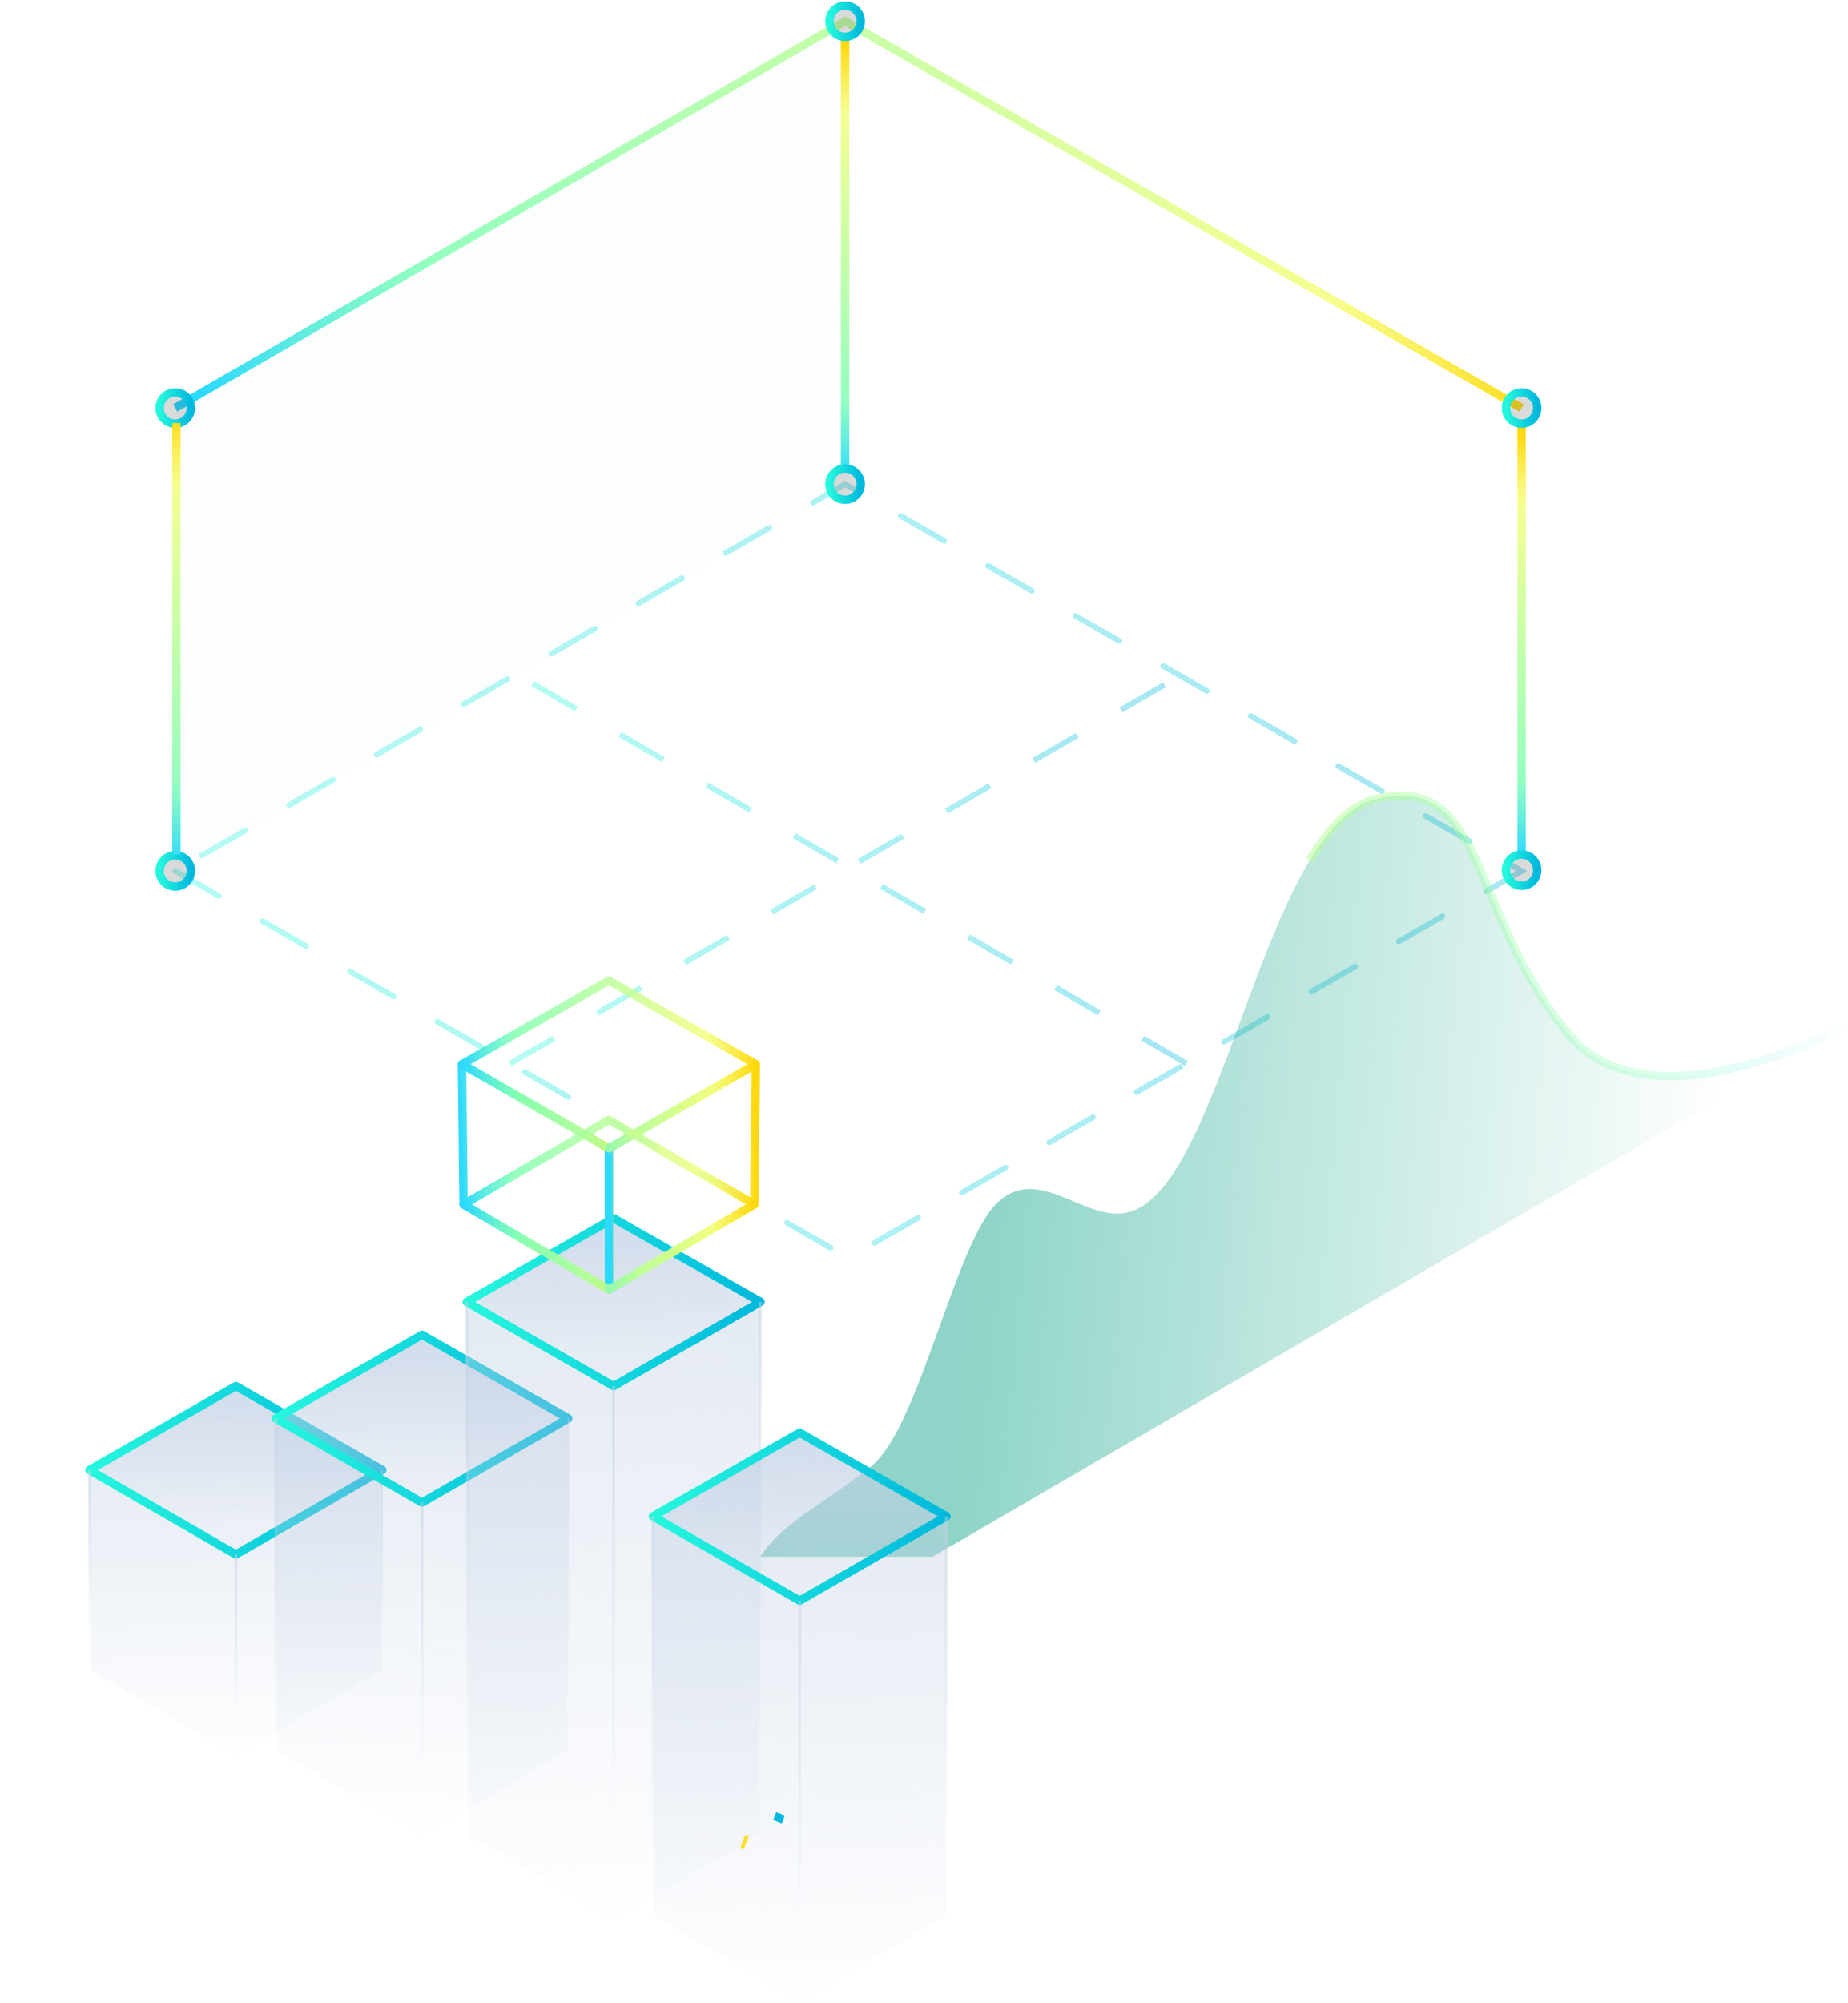 <svg width="660" height="715" viewBox="0 0 660 715" fill="none" xmlns="http://www.w3.org/2000/svg">
<path d="M62.58 310.84L302.93 448.98L543.42 310.84L301.81 172.79L62.58 310.84Z" stroke="url(#paint0_linear_972_4223)" stroke-opacity="0.35" stroke-width="2" stroke-miterlimit="10" stroke-linecap="round" stroke-dasharray="18 18">
  <animate xmlns="http://www.w3.org/2000/svg" attributeName="stroke-dashoffset" begin="0s" values="36;0" dur="1s" calcMode="linear" repeatCount="indefinite"/>
</path>
<path d="M182.21 379.59L421.49 241.17" stroke="url(#paint1_linear_972_4223)" stroke-opacity="0.35" stroke-width="2" stroke-miterlimit="10" stroke-dasharray="18 18">
  <animate xmlns="http://www.w3.org/2000/svg" attributeName="stroke-dashoffset" begin="0s" values="36;0" dur="1s" calcMode="linear" repeatCount="indefinite"/>
</path>
<path d="M301.81 172.79L62.58 310.84V145.63L301.81 7.58V172.79Z" fill="#C2D0E4" fill-opacity="0.05"/>
<path d="M62.58 145.63L301.81 7.58L543.42 145.63" stroke="url(#paint2_linear_972_4223)" stroke-width="3" stroke-miterlimit="10"/>
<g filter="url(#filter0_b_972_4223)">
<path d="M62.58 151.21C65.662 151.21 68.16 148.712 68.16 145.63C68.16 142.548 65.662 140.05 62.58 140.05C59.498 140.05 57 142.548 57 145.63C57 148.712 59.498 151.21 62.58 151.21Z" fill="#0B0C10" fill-opacity="0.15"/>
<path d="M62.58 151.21C65.662 151.21 68.16 148.712 68.16 145.63C68.16 142.548 65.662 140.05 62.58 140.05C59.498 140.05 57 142.548 57 145.63C57 148.712 59.498 151.21 62.58 151.21Z" stroke="url(#paint3_linear_972_4223)" stroke-width="3" stroke-miterlimit="10"/>
</g>
<path d="M543.42 305.26V151.21" stroke="url(#paint4_linear_972_4223)" stroke-width="3" stroke-miterlimit="10"/>
<g filter="url(#filter1_b_972_4223)">
<path d="M543.42 151.21C546.502 151.21 549 148.712 549 145.63C549 142.548 546.502 140.05 543.42 140.05C540.338 140.05 537.84 142.548 537.84 145.63C537.84 148.712 540.338 151.21 543.42 151.21Z" fill="#0B0C10" fill-opacity="0.15"/>
<path d="M543.42 151.21C546.502 151.21 549 148.712 549 145.63C549 142.548 546.502 140.05 543.42 140.05C540.338 140.05 537.84 142.548 537.84 145.63C537.84 148.712 540.338 151.21 543.42 151.21Z" stroke="url(#paint5_linear_972_4223)" stroke-width="3" stroke-miterlimit="10"/>
</g>
<g filter="url(#filter2_b_972_4223)">
<path d="M543.42 316.16C546.502 316.16 549 313.662 549 310.58C549 307.498 546.502 305 543.42 305C540.338 305 537.84 307.498 537.84 310.58C537.84 313.662 540.338 316.16 543.42 316.16Z" fill="#0B0C10" fill-opacity="0.15"/>
<path d="M543.42 316.16C546.502 316.16 549 313.662 549 310.58C549 307.498 546.502 305 543.42 305C540.338 305 537.84 307.498 537.84 310.58C537.84 313.662 540.338 316.16 543.42 316.16Z" stroke="url(#paint6_linear_972_4223)" stroke-width="3" stroke-miterlimit="10"/>
</g>
<g filter="url(#filter3_b_972_4223)">
<path d="M62.58 316.42C65.662 316.42 68.16 313.922 68.16 310.84C68.16 307.758 65.662 305.26 62.58 305.26C59.498 305.26 57 307.758 57 310.84C57 313.922 59.498 316.42 62.58 316.42Z" fill="#0B0C10" fill-opacity="0.15"/>
<path d="M62.58 316.42C65.662 316.42 68.16 313.922 68.16 310.84C68.16 307.758 65.662 305.26 62.58 305.26C59.498 305.26 57 307.758 57 310.84C57 313.922 59.498 316.42 62.58 316.42Z" stroke="url(#paint7_linear_972_4223)" stroke-width="3" stroke-miterlimit="10"/>
</g>
<path d="M301.81 167.21V13.16" stroke="url(#paint8_linear_972_4223)" stroke-width="3" stroke-miterlimit="10"/>
<path d="M63 305.05V151" stroke="url(#paint9_linear_972_4223)" stroke-width="3" stroke-miterlimit="10"/>
<g filter="url(#filter4_b_972_4223)">
<path d="M301.81 13.16C304.892 13.16 307.39 10.662 307.39 7.58C307.39 4.498 304.892 2 301.81 2C298.728 2 296.23 4.498 296.23 7.58C296.23 10.662 298.728 13.16 301.81 13.16Z" fill="#0B0C10" fill-opacity="0.15"/>
<path d="M301.81 13.16C304.892 13.16 307.39 10.662 307.39 7.58C307.39 4.498 304.892 2 301.81 2C298.728 2 296.23 4.498 296.23 7.58C296.23 10.662 298.728 13.16 301.81 13.16Z" stroke="url(#paint10_linear_972_4223)" stroke-width="3" stroke-miterlimit="10"/>
</g>
<g filter="url(#filter5_b_972_4223)">
<path d="M301.81 178.37C304.892 178.37 307.39 175.872 307.39 172.79C307.39 169.708 304.892 167.21 301.81 167.21C298.728 167.21 296.23 169.708 296.23 172.79C296.23 175.872 298.728 178.37 301.81 178.37Z" fill="#0B0C10" fill-opacity="0.15"/>
<path d="M301.81 178.37C304.892 178.37 307.39 175.872 307.39 172.79C307.39 169.708 304.892 167.21 301.81 167.21C298.728 167.21 296.23 169.708 296.23 172.79C296.23 175.872 298.728 178.37 301.81 178.37Z" stroke="url(#paint11_linear_972_4223)" stroke-width="3" stroke-miterlimit="10"/>
</g>
<path d="M423.72 379.59L185.37 241.17" stroke="url(#paint12_linear_972_4223)" stroke-opacity="0.35" stroke-width="2" stroke-miterlimit="10" stroke-dasharray="18 18">
  <animate xmlns="http://www.w3.org/2000/svg" attributeName="stroke-dashoffset" begin="0s" values="36;0" dur="1s" calcMode="linear" repeatCount="indefinite"/>
</path>
<g filter="url(#filter6_b_972_4223)">
<path d="M271.483 555.656C279.712 543.003 294.2 537.028 311.318 523.171C328.437 509.315 341.279 442.869 356.421 429.042C371.564 415.215 387.921 437.035 403.5 432.552C437.083 422.89 451.406 295.037 491.312 285.221C531.218 275.405 524.487 326.726 560.547 369.475C589.688 404.019 658.664 366.484 658.664 366.484L333.044 555.656" fill="url(#paint13_linear_972_4223)"/>
</g>
<path d="M271.483 555.656C279.712 543.003 294.2 537.028 311.318 523.171C328.437 509.315 341.279 442.869 356.421 429.042C371.564 415.215 387.921 437.035 403.5 432.552C437.083 422.89 451.406 295.037 491.312 285.221C531.218 275.405 524.487 326.726 560.547 369.475C589.688 404.019 658.664 366.484 658.664 366.484" stroke="url(#paint14_linear_972_4223)" stroke-width="3" stroke-miterlimit="10" stroke-dasharray="350" stroke-dashoffset="350">
  <animate xmlns="http://www.w3.org/2000/svg" attributeName="stroke-dashoffset" from="0" to="700" dur="4s" repeatCount="indefinite"/>
</path>
<g filter="url(#filter12_b_972_4223)">
<path d="M136.537 524.676L136.317 596.003L84.246 626.312L32.167 596.003L31.939 524.676L84.246 494.716L136.537 524.676Z" fill="url(#paint38_linear_972_4223)"/>
</g>
<path d="M84.238 554.847L136.537 524.675L84.238 494.708L31.939 524.675L84.238 554.847Z" fill="url(#paint39_linear_972_4223)" stroke="url(#paint40_linear_972_4223)" stroke-width="3" stroke-linejoin="round">
  <animate xmlns="http://www.w3.org/2000/svg" attributeName="opacity" values="1;0.2;1" dur="2.5s" begin="0s" repeatCount="indefinite"/>
</path>
<path d="M31.94 524.675V596.003" stroke="url(#paint41_linear_972_4223)" stroke-linejoin="round"/>
<path d="M84.238 554.847V626.312" stroke="url(#paint42_linear_972_4223)" stroke-linejoin="round"/>
<path d="M136.537 524.675V596.01" stroke="url(#paint43_linear_972_4223)" stroke-width="0.456" stroke-linejoin="round"/>
<g filter="url(#filter13_b_972_4223)">
<path d="M202.939 506.256L202.583 624.843L150.709 655.114L98.828 624.843L98.471 506.256L150.709 476.418L202.939 506.256Z" fill="url(#paint44_linear_972_4223)"/>
</g>
<path d="M150.709 536.308L202.947 506.257L150.709 476.411L98.472 506.257L150.709 536.308Z" fill="url(#paint45_linear_972_4223)" stroke="url(#paint46_linear_972_4223)" stroke-width="3" stroke-linejoin="round">
  <animate xmlns="http://www.w3.org/2000/svg" attributeName="opacity" values="1;0.2;1" dur="2.5s" begin="1s" repeatCount="indefinite"/>
</path>
<path d="M98.471 506.257V624.843" stroke="url(#paint47_linear_972_4223)" stroke-linejoin="round"/>
<path d="M150.709 536.308V655.107" stroke="url(#paint48_linear_972_4223)" stroke-linejoin="round"/>
<path d="M202.947 506.257V624.843" stroke="url(#paint49_linear_972_4223)" stroke-width="0.456" stroke-linejoin="round"/>
<g filter="url(#filter14_b_972_4223)">
<path d="M271.606 464.682L271.021 654.862L219.14 685.262L167.251 654.862L166.667 464.682L219.14 434.828L271.606 464.682Z" fill="url(#paint50_linear_972_4223)"/>
</g>
<path d="M219.14 494.74L271.606 464.681L219.14 434.835L166.675 464.681L219.14 494.74Z" fill="url(#paint51_linear_972_4223)" stroke="url(#paint52_linear_972_4223)" stroke-width="3" stroke-linejoin="round">
  <animate xmlns="http://www.w3.org/2000/svg" attributeName="opacity" values="1;0.2;1" dur="2.5s" begin="2s" repeatCount="indefinite"/>
</path>
<path d="M166.675 464.682L167.252 654.862" stroke="url(#paint53_linear_972_4223)" stroke-linejoin="round"/>
<path d="M219.14 494.74V685.254" stroke="url(#paint54_linear_972_4223)" stroke-linejoin="round"/>
<path d="M271.606 464.682L271.021 654.862" stroke="url(#paint55_linear_972_4223)" stroke-linejoin="round"/>
<g>
  <path d="M165.581 429.891L217.47 460.291V409.905L165.004 379.847L165.581 429.891Z" stroke="url(#paint56_linear_972_4223)" stroke-width="3" stroke-linejoin="round"/>
  <path d="M217.47 460.291L269.351 429.891L269.935 379.847L217.47 409.905V460.291Z" stroke="url(#paint57_linear_972_4223)" stroke-width="3" stroke-linejoin="round"/>
  <path d="M217.469 409.905L269.935 379.846L217.469 350L165.004 379.846L217.469 409.905Z" stroke="url(#paint58_linear_972_4223)" stroke-width="3" stroke-linejoin="round"/>
  <path d="M269.351 429.891L217.47 460.291L165.581 429.891L217.47 399.711L269.351 429.891Z" stroke="url(#paint59_linear_972_4223)" stroke-width="3" stroke-linejoin="round"/>
  <animateTransform xmlns="http://www.w3.org/2000/svg" attributeName="transform" type="translate" values="0 0;0 12;0 0" begin="0s" dur="3s" fill="freeze" repeatCount="indefinite" calcMode="spline" keySplines="0.5 0 0.5 1; 0.5 0 0.5 1"/>
</g>
<g filter="url(#filter15_b_972_4223)">
<path d="M337.994 541.232L337.553 683.873L285.596 714.227L233.639 683.873L233.199 541.232L285.596 511.341L337.994 541.232Z" fill="url(#paint60_linear_972_4223)"/>
</g>
<path d="M285.597 571.336L337.994 541.232L285.597 511.348L233.199 541.232L285.597 571.336Z" fill="url(#paint61_linear_972_4223)" stroke="url(#paint62_linear_972_4223)" stroke-width="3" stroke-linejoin="round">
  <animate xmlns="http://www.w3.org/2000/svg" attributeName="opacity" values="1;0.2;1" dur="2.5s" begin="3s" repeatCount="indefinite"/>
</path>
<path d="M233.199 541.232V683.873" stroke="url(#paint63_linear_972_4223)" stroke-linejoin="round"/>
<path d="M285.597 571.336V714.227" stroke="url(#paint64_linear_972_4223)" stroke-linejoin="round"/>
<path d="M337.994 541.232V683.873" stroke="url(#paint65_linear_972_4223)" stroke-linejoin="round"/>
<path d="M2 564.664C2 564.664 42.018 593.237 59.508 593.493C76.997 593.748 88.395 580.122 105.35 585.891C122.313 591.661 128.208 592.964 141.423 575.93C154.638 558.895 170.275 536.611 185.11 550.765C199.946 564.92 221.415 625.994 229.893 636.74C238.37 647.485 266.465 657.711 266.465 657.711" stroke="url(#paint66_linear_972_4223)" stroke-width="5" stroke-linejoin="round" stroke-dasharray="350" stroke-dashoffset="350">
  <animate xmlns="http://www.w3.org/2000/svg" attributeName="stroke-dashoffset" from="700" to="0" dur="10s" repeatCount="indefinite"/>
</path>
<path d="M15.306 554.959C15.306 554.959 55.325 583.958 72.814 584.218C90.303 584.486 101.701 570.648 118.656 576.503C135.62 582.358 141.515 583.681 154.73 566.392C167.944 549.104 183.581 526.487 198.417 540.853C213.252 555.218 234.722 617.204 243.199 628.11C251.677 639.016 279.772 649.395 279.772 649.395" stroke="url(#paint67_linear_972_4223)" stroke-width="3" stroke-linejoin="round" stroke-dasharray="350" stroke-dashoffset="350">
  <animate xmlns="http://www.w3.org/2000/svg" attributeName="stroke-dashoffset" from="0" to="700" dur="10s" repeatCount="indefinite"/>
</path>
<defs>
<filter id="filter0_b_972_4223" x="40.5" y="123.55" width="44.16" height="44.16" filterUnits="userSpaceOnUse" color-interpolation-filters="sRGB">
<feFlood flood-opacity="0" result="BackgroundImageFix"/>
<feGaussianBlur in="BackgroundImageFix" stdDeviation="7.5"/>
<feComposite in2="SourceAlpha" operator="in" result="effect1_backgroundBlur_972_4223"/>
<feBlend mode="normal" in="SourceGraphic" in2="effect1_backgroundBlur_972_4223" result="shape"/>
</filter>
<filter id="filter1_b_972_4223" x="521.34" y="123.55" width="44.16" height="44.16" filterUnits="userSpaceOnUse" color-interpolation-filters="sRGB">
<feFlood flood-opacity="0" result="BackgroundImageFix"/>
<feGaussianBlur in="BackgroundImageFix" stdDeviation="7.5"/>
<feComposite in2="SourceAlpha" operator="in" result="effect1_backgroundBlur_972_4223"/>
<feBlend mode="normal" in="SourceGraphic" in2="effect1_backgroundBlur_972_4223" result="shape"/>
</filter>
<filter id="filter2_b_972_4223" x="521.34" y="288.5" width="44.16" height="44.16" filterUnits="userSpaceOnUse" color-interpolation-filters="sRGB">
<feFlood flood-opacity="0" result="BackgroundImageFix"/>
<feGaussianBlur in="BackgroundImageFix" stdDeviation="7.5"/>
<feComposite in2="SourceAlpha" operator="in" result="effect1_backgroundBlur_972_4223"/>
<feBlend mode="normal" in="SourceGraphic" in2="effect1_backgroundBlur_972_4223" result="shape"/>
</filter>
<filter id="filter3_b_972_4223" x="40.5" y="288.76" width="44.16" height="44.16" filterUnits="userSpaceOnUse" color-interpolation-filters="sRGB">
<feFlood flood-opacity="0" result="BackgroundImageFix"/>
<feGaussianBlur in="BackgroundImageFix" stdDeviation="7.5"/>
<feComposite in2="SourceAlpha" operator="in" result="effect1_backgroundBlur_972_4223"/>
<feBlend mode="normal" in="SourceGraphic" in2="effect1_backgroundBlur_972_4223" result="shape"/>
</filter>
<filter id="filter4_b_972_4223" x="279.73" y="-14.5" width="44.16" height="44.16" filterUnits="userSpaceOnUse" color-interpolation-filters="sRGB">
<feFlood flood-opacity="0" result="BackgroundImageFix"/>
<feGaussianBlur in="BackgroundImageFix" stdDeviation="7.5"/>
<feComposite in2="SourceAlpha" operator="in" result="effect1_backgroundBlur_972_4223"/>
<feBlend mode="normal" in="SourceGraphic" in2="effect1_backgroundBlur_972_4223" result="shape"/>
</filter>
<filter id="filter5_b_972_4223" x="279.73" y="150.71" width="44.16" height="44.16" filterUnits="userSpaceOnUse" color-interpolation-filters="sRGB">
<feFlood flood-opacity="0" result="BackgroundImageFix"/>
<feGaussianBlur in="BackgroundImageFix" stdDeviation="7.5"/>
<feComposite in2="SourceAlpha" operator="in" result="effect1_backgroundBlur_972_4223"/>
<feBlend mode="normal" in="SourceGraphic" in2="effect1_backgroundBlur_972_4223" result="shape"/>
</filter>
<filter id="filter6_b_972_4223" x="241.483" y="254" width="447.181" height="331.656" filterUnits="userSpaceOnUse" color-interpolation-filters="sRGB">
<feFlood flood-opacity="0" result="BackgroundImageFix"/>
<feGaussianBlur in="BackgroundImageFix" stdDeviation="15"/>
<feComposite in2="SourceAlpha" operator="in" result="effect1_backgroundBlur_972_4223"/>
<feBlend mode="normal" in="SourceGraphic" in2="effect1_backgroundBlur_972_4223" result="shape"/>
</filter>
<filter id="filter7_b_972_4223" x="228.348" y="198.626" width="142.175" height="108.011" filterUnits="userSpaceOnUse" color-interpolation-filters="sRGB">
<feFlood flood-opacity="0" result="BackgroundImageFix"/>
<feGaussianBlur in="BackgroundImageFix" stdDeviation="10"/>
<feComposite in2="SourceAlpha" operator="in" result="effect1_backgroundBlur_972_4223"/>
<feBlend mode="normal" in="SourceGraphic" in2="effect1_backgroundBlur_972_4223" result="shape"/>
</filter>
<filter id="filter8_b_972_4223" x="145" y="216.44" width="164.906" height="138.296" filterUnits="userSpaceOnUse" color-interpolation-filters="sRGB">
<feFlood flood-opacity="0" result="BackgroundImageFix"/>
<feGaussianBlur in="BackgroundImageFix" stdDeviation="10"/>
<feComposite in2="SourceAlpha" operator="in" result="effect1_backgroundBlur_972_4223"/>
<feBlend mode="normal" in="SourceGraphic" in2="effect1_backgroundBlur_972_4223" result="shape"/>
</filter>
<filter id="filter9_b_972_4223" x="343.746" y="113.01" width="150.9" height="113.362" filterUnits="userSpaceOnUse" color-interpolation-filters="sRGB">
<feFlood flood-opacity="0" result="BackgroundImageFix"/>
<feGaussianBlur in="BackgroundImageFix" stdDeviation="10"/>
<feComposite in2="SourceAlpha" operator="in" result="effect1_backgroundBlur_972_4223"/>
<feBlend mode="normal" in="SourceGraphic" in2="effect1_backgroundBlur_972_4223" result="shape"/>
</filter>
<filter id="filter10_b_972_4223" x="446.255" y="140.313" width="74.11" height="67.459" filterUnits="userSpaceOnUse" color-interpolation-filters="sRGB">
<feFlood flood-opacity="0" result="BackgroundImageFix"/>
<feGaussianBlur in="BackgroundImageFix" stdDeviation="10"/>
<feComposite in2="SourceAlpha" operator="in" result="effect1_backgroundBlur_972_4223"/>
<feBlend mode="normal" in="SourceGraphic" in2="effect1_backgroundBlur_972_4223" result="shape"/>
</filter>
<filter id="filter11_b_972_4223" x="307.438" y="153.796" width="142.175" height="108.011" filterUnits="userSpaceOnUse" color-interpolation-filters="sRGB">
<feFlood flood-opacity="0" result="BackgroundImageFix"/>
<feGaussianBlur in="BackgroundImageFix" stdDeviation="10"/>
<feComposite in2="SourceAlpha" operator="in" result="effect1_backgroundBlur_972_4223"/>
<feBlend mode="normal" in="SourceGraphic" in2="effect1_backgroundBlur_972_4223" result="shape"/>
</filter>
<filter id="filter12_b_972_4223" x="1.94" y="464.716" width="164.597" height="191.596" filterUnits="userSpaceOnUse" color-interpolation-filters="sRGB">
<feFlood flood-opacity="0" result="BackgroundImageFix"/>
<feGaussianBlur in="BackgroundImageFix" stdDeviation="15"/>
<feComposite in2="SourceAlpha" operator="in" result="effect1_backgroundBlur_972_4223"/>
<feBlend mode="normal" in="SourceGraphic" in2="effect1_backgroundBlur_972_4223" result="shape"/>
</filter>
<filter id="filter13_b_972_4223" x="68.471" y="446.418" width="164.468" height="238.696" filterUnits="userSpaceOnUse" color-interpolation-filters="sRGB">
<feFlood flood-opacity="0" result="BackgroundImageFix"/>
<feGaussianBlur in="BackgroundImageFix" stdDeviation="15"/>
<feComposite in2="SourceAlpha" operator="in" result="effect1_backgroundBlur_972_4223"/>
<feBlend mode="normal" in="SourceGraphic" in2="effect1_backgroundBlur_972_4223" result="shape"/>
</filter>
<filter id="filter14_b_972_4223" x="136.667" y="404.828" width="164.939" height="310.434" filterUnits="userSpaceOnUse" color-interpolation-filters="sRGB">
<feFlood flood-opacity="0" result="BackgroundImageFix"/>
<feGaussianBlur in="BackgroundImageFix" stdDeviation="15"/>
<feComposite in2="SourceAlpha" operator="in" result="effect1_backgroundBlur_972_4223"/>
<feBlend mode="normal" in="SourceGraphic" in2="effect1_backgroundBlur_972_4223" result="shape"/>
</filter>
<filter id="filter15_b_972_4223" x="203.199" y="481.341" width="164.795" height="262.886" filterUnits="userSpaceOnUse" color-interpolation-filters="sRGB">
<feFlood flood-opacity="0" result="BackgroundImageFix"/>
<feGaussianBlur in="BackgroundImageFix" stdDeviation="15"/>
<feComposite in2="SourceAlpha" operator="in" result="effect1_backgroundBlur_972_4223"/>
<feBlend mode="normal" in="SourceGraphic" in2="effect1_backgroundBlur_972_4223" result="shape"/>
</filter>
<linearGradient id="paint0_linear_972_4223" x1="60.831" y1="309.439" x2="544.374" y2="309.439" gradientUnits="userSpaceOnUse">
<stop stop-color="#26F7DD"/>
<stop offset="1" stop-color="#00B8DD"/>
</linearGradient>
<linearGradient id="paint1_linear_972_4223" x1="181.34" y1="309.655" x2="421.965" y2="309.655" gradientUnits="userSpaceOnUse">
<stop stop-color="#26F7DD"/>
<stop offset="1" stop-color="#00B8DD"/>
</linearGradient>
<linearGradient id="paint2_linear_972_4223" x1="62.58" y1="75.685" x2="533.989" y2="9.006" gradientUnits="userSpaceOnUse">
<stop stop-color="#2CD9FF"/>
<stop offset="0.182" stop-color="#7EFFB2" stop-opacity="0.81"/>
<stop offset="0.842" stop-color="#F4FF7A" stop-opacity="0.82"/>
<stop offset="1" stop-color="#FFD80E"/>
</linearGradient>
<linearGradient id="paint3_linear_972_4223" x1="56.959" y1="145.572" x2="68.182" y2="145.572" gradientUnits="userSpaceOnUse">
<stop stop-color="#26F7DD"/>
<stop offset="1" stop-color="#00B8DD"/>
</linearGradient>
<linearGradient id="paint4_linear_972_4223" x1="543.001" y1="305" x2="542.958" y2="155.5" gradientUnits="userSpaceOnUse">
<stop stop-color="#2CD9FF"/>
<stop offset="0.182" stop-color="#7EFFB2" stop-opacity="0.81"/>
<stop offset="0.842" stop-color="#F4FF7A" stop-opacity="0.82"/>
<stop offset="1" stop-color="#FFD80E"/>
</linearGradient>
<linearGradient id="paint5_linear_972_4223" x1="537.799" y1="145.572" x2="549.022" y2="145.572" gradientUnits="userSpaceOnUse">
<stop stop-color="#26F7DD"/>
<stop offset="1" stop-color="#00B8DD"/>
</linearGradient>
<linearGradient id="paint6_linear_972_4223" x1="537.799" y1="310.522" x2="549.022" y2="310.522" gradientUnits="userSpaceOnUse">
<stop stop-color="#26F7DD"/>
<stop offset="1" stop-color="#00B8DD"/>
</linearGradient>
<linearGradient id="paint7_linear_972_4223" x1="56.959" y1="310.782" x2="68.182" y2="310.782" gradientUnits="userSpaceOnUse">
<stop stop-color="#26F7DD"/>
<stop offset="1" stop-color="#00B8DD"/>
</linearGradient>
<linearGradient id="paint8_linear_972_4223" x1="302.001" y1="170.5" x2="301.958" y2="16" gradientUnits="userSpaceOnUse">
<stop stop-color="#2CD9FF"/>
<stop offset="0.182" stop-color="#7EFFB2" stop-opacity="0.81"/>
<stop offset="0.842" stop-color="#F4FF7A" stop-opacity="0.82"/>
<stop offset="1" stop-color="#FFD80E"/>
</linearGradient>
<linearGradient id="paint9_linear_972_4223" x1="63" y1="308" x2="62.955" y2="148" gradientUnits="userSpaceOnUse">
<stop stop-color="#2CD9FF"/>
<stop offset="0.182" stop-color="#7EFFB2" stop-opacity="0.81"/>
<stop offset="0.842" stop-color="#F4FF7A" stop-opacity="0.82"/>
<stop offset="1" stop-color="#FFD80E"/>
</linearGradient>
<linearGradient id="paint10_linear_972_4223" x1="296.189" y1="7.522" x2="307.412" y2="7.522" gradientUnits="userSpaceOnUse">
<stop stop-color="#26F7DD"/>
<stop offset="1" stop-color="#00B8DD"/>
</linearGradient>
<linearGradient id="paint11_linear_972_4223" x1="296.189" y1="172.732" x2="307.412" y2="172.732" gradientUnits="userSpaceOnUse">
<stop stop-color="#26F7DD"/>
<stop offset="1" stop-color="#00B8DD"/>
</linearGradient>
<linearGradient id="paint12_linear_972_4223" x1="184.503" y1="309.655" x2="424.193" y2="309.655" gradientUnits="userSpaceOnUse">
<stop stop-color="#26F7DD"/>
<stop offset="1" stop-color="#00B8DD"/>
</linearGradient>
<linearGradient id="paint13_linear_972_4223" x1="356.221" y1="362.927" x2="615.631" y2="386.51" gradientUnits="userSpaceOnUse">
<stop stop-color="#1DAA91" stop-opacity="0.5"/>
<stop offset="1" stop-color="#1DAA91" stop-opacity="0"/>
</linearGradient>
<linearGradient id="paint14_linear_972_4223" x1="658.664" y1="418.017" x2="272.776" y2="395.683" gradientUnits="userSpaceOnUse">
<stop stop-color="#2CD9FF" stop-opacity="0"/>
<stop offset="0.182" stop-color="#7EFFB2" stop-opacity="0.27"/>
<stop offset="0.842" stop-color="#F4FF7A" stop-opacity="0.82"/>
<stop offset="1" stop-color="#FFD80E"/>
</linearGradient>
<linearGradient id="paint15_linear_972_4223" x1="299.436" y1="218.626" x2="357.325" y2="269.828" gradientUnits="userSpaceOnUse">
<stop stop-color="#C2D0E4" stop-opacity="0.5"/>
<stop offset="1" stop-color="#C2D0E4" stop-opacity="0"/>
</linearGradient>
<linearGradient id="paint16_linear_972_4223" x1="299.659" y1="218.626" x2="300.139" y2="267.088" gradientUnits="userSpaceOnUse">
<stop stop-color="#C2D0E4" stop-opacity="0.5"/>
<stop offset="1" stop-color="#C2D0E4" stop-opacity="0"/>
</linearGradient>
<linearGradient id="paint17_linear_972_4223" x1="248.424" y1="248.128" x2="350.726" y2="248.128" gradientUnits="userSpaceOnUse">
<stop stop-color="#26F7DD"/>
<stop offset="1" stop-color="#00B8DD"/>
</linearGradient>
<linearGradient id="paint18_linear_972_4223" x1="338.726" y1="231.1" x2="339.638" y2="237.663" gradientUnits="userSpaceOnUse">
<stop stop-color="#C2D0E4" stop-opacity="0.5"/>
<stop offset="1" stop-color="#C2D0E4" stop-opacity="0"/>
</linearGradient>
<linearGradient id="paint19_linear_972_4223" x1="178.5" y1="258" x2="292.183" y2="310.276" gradientUnits="userSpaceOnUse">
<stop stop-color="#C2D0E4" stop-opacity="0.5"/>
<stop offset="1" stop-color="#C2D0E4" stop-opacity="0"/>
</linearGradient>
<linearGradient id="paint20_linear_972_4223" x1="227.454" y1="236.44" x2="228.341" y2="309.481" gradientUnits="userSpaceOnUse">
<stop stop-color="#C2D0E4" stop-opacity="0.5"/>
<stop offset="1" stop-color="#C2D0E4" stop-opacity="0"/>
</linearGradient>
<linearGradient id="paint21_linear_972_4223" x1="164.547" y1="280.907" x2="290.153" y2="280.907" gradientUnits="userSpaceOnUse">
<stop stop-color="#26F7DD"/>
<stop offset="1" stop-color="#00B8DD"/>
</linearGradient>
<linearGradient id="paint22_linear_972_4223" x1="177.166" y1="247.76" x2="178.109" y2="247.896" gradientUnits="userSpaceOnUse">
<stop stop-color="#C2D0E4" stop-opacity="0.5"/>
<stop offset="1" stop-color="#C2D0E4" stop-opacity="0"/>
</linearGradient>
<linearGradient id="paint23_linear_972_4223" x1="289.821" y1="293.95" x2="290.299" y2="293.986" gradientUnits="userSpaceOnUse">
<stop stop-color="#C2D0E4" stop-opacity="0.5"/>
<stop offset="1" stop-color="#C2D0E4" stop-opacity="0"/>
</linearGradient>
<linearGradient id="paint24_linear_972_4223" x1="419.196" y1="133.01" x2="466.279" y2="207.094" gradientUnits="userSpaceOnUse">
<stop stop-color="#C2D0E4" stop-opacity="0.5"/>
<stop offset="1" stop-color="#C2D0E4" stop-opacity="0"/>
</linearGradient>
<linearGradient id="paint25_linear_972_4223" x1="419.201" y1="133" x2="419.731" y2="186.225" gradientUnits="userSpaceOnUse">
<stop stop-color="#C2D0E4" stop-opacity="0.5"/>
<stop offset="1" stop-color="#C2D0E4" stop-opacity="0"/>
</linearGradient>
<linearGradient id="paint26_linear_972_4223" x1="363.352" y1="165.402" x2="474.866" y2="165.402" gradientUnits="userSpaceOnUse">
<stop stop-color="#26F7DD"/>
<stop offset="1" stop-color="#00B8DD"/>
</linearGradient>
<linearGradient id="paint27_linear_972_4223" x1="363.751" y1="144.33" x2="364.23" y2="144.365" gradientUnits="userSpaceOnUse">
<stop stop-color="#C2D0E4" stop-opacity="0.5"/>
<stop offset="1" stop-color="#C2D0E4" stop-opacity="0"/>
</linearGradient>
<linearGradient id="paint28_linear_972_4223" x1="474.616" y1="188.87" x2="475.558" y2="189.006" gradientUnits="userSpaceOnUse">
<stop stop-color="#C2D0E4" stop-opacity="0.5"/>
<stop offset="1" stop-color="#C2D0E4" stop-opacity="0"/>
</linearGradient>
<linearGradient id="paint29_linear_972_4223" x1="468.5" y1="163" x2="493.694" y2="183.87" gradientUnits="userSpaceOnUse">
<stop stop-color="#C2D0E4" stop-opacity="0.5"/>
<stop offset="1" stop-color="#C2D0E4" stop-opacity="0"/>
</linearGradient>
<linearGradient id="paint30_linear_972_4223" x1="378.526" y1="173.796" x2="408.385" y2="244.185" gradientUnits="userSpaceOnUse">
<stop stop-color="#C2D0E4" stop-opacity="0.5"/>
<stop offset="1" stop-color="#C2D0E4" stop-opacity="0"/>
</linearGradient>
<linearGradient id="paint31_linear_972_4223" x1="378.749" y1="173.796" x2="379.229" y2="222.258" gradientUnits="userSpaceOnUse">
<stop stop-color="#C2D0E4" stop-opacity="0.5"/>
<stop offset="1" stop-color="#C2D0E4" stop-opacity="0"/>
</linearGradient>
<linearGradient id="paint32_linear_972_4223" x1="327.514" y1="203.298" x2="429.816" y2="203.298" gradientUnits="userSpaceOnUse">
<stop stop-color="#26F7DD"/>
<stop offset="1" stop-color="#00B8DD"/>
</linearGradient>
<linearGradient id="paint33_linear_972_4223" x1="417.816" y1="186.27" x2="418.726" y2="192.825" gradientUnits="userSpaceOnUse">
<stop stop-color="#C2D0E4" stop-opacity="0.5"/>
<stop offset="1" stop-color="#C2D0E4" stop-opacity="0"/>
</linearGradient>
<linearGradient id="paint34_linear_972_4223" x1="483.064" y1="160.313" x2="483.213" y2="175.844" gradientUnits="userSpaceOnUse">
<stop stop-color="#C2D0E4" stop-opacity="0.5"/>
<stop offset="1" stop-color="#C2D0E4" stop-opacity="0"/>
</linearGradient>
<linearGradient id="paint35_linear_972_4223" x1="466.119" y1="169.768" x2="499.954" y2="169.768" gradientUnits="userSpaceOnUse">
<stop stop-color="#26F7DD"/>
<stop offset="1" stop-color="#00B8DD"/>
</linearGradient>
<linearGradient id="paint36_linear_972_4223" x1="466.366" y1="171.12" x2="469.017" y2="175.708" gradientUnits="userSpaceOnUse">
<stop stop-color="#C2D0E4" stop-opacity="0.5"/>
<stop offset="1" stop-color="#C2D0E4" stop-opacity="0"/>
</linearGradient>
<linearGradient id="paint37_linear_972_4223" x1="500.116" y1="171.12" x2="501.734" y2="177.016" gradientUnits="userSpaceOnUse">
<stop stop-color="#C2D0E4" stop-opacity="0.5"/>
<stop offset="1" stop-color="#C2D0E4" stop-opacity="0"/>
</linearGradient>
<linearGradient id="paint38_linear_972_4223" x1="84.238" y1="494.716" x2="84.671" y2="631.929" gradientUnits="userSpaceOnUse">
<stop stop-color="#C2D0E4" stop-opacity="0.5"/>
<stop offset="1" stop-color="#C2D0E4" stop-opacity="0"/>
</linearGradient>
<linearGradient id="paint39_linear_972_4223" x1="84.238" y1="494.708" x2="84.713" y2="543.585" gradientUnits="userSpaceOnUse">
<stop stop-color="#C2D0E4" stop-opacity="0.5"/>
<stop offset="1" stop-color="#C2D0E4" stop-opacity="0"/>
</linearGradient>
<linearGradient id="paint40_linear_972_4223" x1="31.559" y1="524.462" x2="136.744" y2="524.462" gradientUnits="userSpaceOnUse">
<stop stop-color="#26F7DD"/>
<stop offset="1" stop-color="#00B8DD"/>
</linearGradient>
<linearGradient id="paint41_linear_972_4223" x1="32.44" y1="524.675" x2="60.932" y2="548.328" gradientUnits="userSpaceOnUse">
<stop stop-color="#C2D0E4" stop-opacity="0.5"/>
<stop offset="1" stop-color="#C2D0E4" stop-opacity="0"/>
</linearGradient>
<linearGradient id="paint42_linear_972_4223" x1="84.738" y1="554.847" x2="113.275" y2="578.492" gradientUnits="userSpaceOnUse">
<stop stop-color="#C2D0E4" stop-opacity="0.5"/>
<stop offset="1" stop-color="#C2D0E4" stop-opacity="0"/>
</linearGradient>
<linearGradient id="paint43_linear_972_4223" x1="137.037" y1="524.675" x2="165.532" y2="548.328" gradientUnits="userSpaceOnUse">
<stop stop-color="#C2D0E4" stop-opacity="0.5"/>
<stop offset="1" stop-color="#C2D0E4" stop-opacity="0"/>
</linearGradient>
<linearGradient id="paint44_linear_972_4223" x1="150.705" y1="476.418" x2="152.87" y2="658.508" gradientUnits="userSpaceOnUse">
<stop stop-color="#C2D0E4" stop-opacity="0.5"/>
<stop offset="1" stop-color="#C2D0E4" stop-opacity="0"/>
</linearGradient>
<linearGradient id="paint45_linear_972_4223" x1="150.709" y1="476.411" x2="151.181" y2="525.091" gradientUnits="userSpaceOnUse">
<stop stop-color="#C2D0E4" stop-opacity="0.5"/>
<stop offset="1" stop-color="#C2D0E4" stop-opacity="0"/>
</linearGradient>
<linearGradient id="paint46_linear_972_4223" x1="98.091" y1="506.046" x2="203.155" y2="506.046" gradientUnits="userSpaceOnUse">
<stop stop-color="#26F7DD"/>
<stop offset="1" stop-color="#00B8DD"/>
</linearGradient>
<linearGradient id="paint47_linear_972_4223" x1="98.971" y1="506.257" x2="137.495" y2="525.493" gradientUnits="userSpaceOnUse">
<stop stop-color="#C2D0E4" stop-opacity="0.5"/>
<stop offset="1" stop-color="#C2D0E4" stop-opacity="0"/>
</linearGradient>
<linearGradient id="paint48_linear_972_4223" x1="151.209" y1="536.308" x2="189.761" y2="555.523" gradientUnits="userSpaceOnUse">
<stop stop-color="#C2D0E4" stop-opacity="0.5"/>
<stop offset="1" stop-color="#C2D0E4" stop-opacity="0"/>
</linearGradient>
<linearGradient id="paint49_linear_972_4223" x1="203.447" y1="506.257" x2="241.971" y2="525.493" gradientUnits="userSpaceOnUse">
<stop stop-color="#C2D0E4" stop-opacity="0.5"/>
<stop offset="1" stop-color="#C2D0E4" stop-opacity="0"/>
</linearGradient>
<linearGradient id="paint50_linear_972_4223" x1="219.136" y1="434.828" x2="227.006" y2="690.735" gradientUnits="userSpaceOnUse">
<stop stop-color="#C2D0E4" stop-opacity="0.5"/>
<stop offset="1" stop-color="#C2D0E4" stop-opacity="0"/>
</linearGradient>
<linearGradient id="paint51_linear_972_4223" x1="219.14" y1="434.835" x2="219.61" y2="483.521" gradientUnits="userSpaceOnUse">
<stop stop-color="#C2D0E4" stop-opacity="0.5"/>
<stop offset="1" stop-color="#C2D0E4" stop-opacity="0"/>
</linearGradient>
<linearGradient id="paint52_linear_972_4223" x1="166.293" y1="464.474" x2="271.814" y2="464.474" gradientUnits="userSpaceOnUse">
<stop stop-color="#26F7DD"/>
<stop offset="1" stop-color="#00B8DD"/>
</linearGradient>
<linearGradient id="paint53_linear_972_4223" x1="166.963" y1="464.682" x2="193.861" y2="469.513" gradientUnits="userSpaceOnUse">
<stop stop-color="#C2D0E4" stop-opacity="0.5"/>
<stop offset="1" stop-color="#C2D0E4" stop-opacity="0"/>
</linearGradient>
<linearGradient id="paint54_linear_972_4223" x1="219.64" y1="494.74" x2="263.529" y2="508.381" gradientUnits="userSpaceOnUse">
<stop stop-color="#C2D0E4" stop-opacity="0.5"/>
<stop offset="1" stop-color="#C2D0E4" stop-opacity="0"/>
</linearGradient>
<linearGradient id="paint55_linear_972_4223" x1="271.313" y1="464.682" x2="298.542" y2="469.637" gradientUnits="userSpaceOnUse">
<stop stop-color="#C2D0E4" stop-opacity="0.5"/>
<stop offset="1" stop-color="#C2D0E4" stop-opacity="0"/>
</linearGradient>
<linearGradient id="paint56_linear_972_4223" x1="165.004" y1="419.532" x2="217.433" y2="418.144" gradientUnits="userSpaceOnUse">
<stop stop-color="#2CD9FF"/>
<stop offset="0.182" stop-color="#7EFFB2" stop-opacity="0.81"/>
<stop offset="0.842" stop-color="#F4FF7A" stop-opacity="0.82"/>
<stop offset="1" stop-color="#FFD80E"/>
</linearGradient>
<linearGradient id="paint57_linear_972_4223" x1="217.47" y1="419.532" x2="269.898" y2="418.144" gradientUnits="userSpaceOnUse">
<stop stop-color="#2CD9FF"/>
<stop offset="0.182" stop-color="#7EFFB2" stop-opacity="0.81"/>
<stop offset="0.842" stop-color="#F4FF7A" stop-opacity="0.82"/>
<stop offset="1" stop-color="#FFD80E"/>
</linearGradient>
<linearGradient id="paint58_linear_972_4223" x1="165.004" y1="379.553" x2="269.407" y2="372.127" gradientUnits="userSpaceOnUse">
<stop stop-color="#2CD9FF"/>
<stop offset="0.182" stop-color="#7EFFB2" stop-opacity="0.81"/>
<stop offset="0.842" stop-color="#F4FF7A" stop-opacity="0.82"/>
<stop offset="1" stop-color="#FFD80E"/>
</linearGradient>
<linearGradient id="paint59_linear_972_4223" x1="165.581" y1="429.597" x2="268.851" y2="422.414" gradientUnits="userSpaceOnUse">
<stop stop-color="#2CD9FF"/>
<stop offset="0.182" stop-color="#7EFFB2" stop-opacity="0.81"/>
<stop offset="0.842" stop-color="#F4FF7A" stop-opacity="0.82"/>
<stop offset="1" stop-color="#FFD80E"/>
</linearGradient>
<linearGradient id="paint60_linear_972_4223" x1="285.596" y1="511.341" x2="289.964" y2="719.994" gradientUnits="userSpaceOnUse">
<stop stop-color="#C2D0E4" stop-opacity="0.5"/>
<stop offset="1" stop-color="#C2D0E4" stop-opacity="0"/>
</linearGradient>
<linearGradient id="paint61_linear_972_4223" x1="285.597" y1="511.348" x2="286.068" y2="560.102" gradientUnits="userSpaceOnUse">
<stop stop-color="#C2D0E4" stop-opacity="0.5"/>
<stop offset="1" stop-color="#C2D0E4" stop-opacity="0"/>
</linearGradient>
<linearGradient id="paint62_linear_972_4223" x1="232.818" y1="541.028" x2="338.202" y2="541.028" gradientUnits="userSpaceOnUse">
<stop stop-color="#26F7DD"/>
<stop offset="1" stop-color="#00B8DD"/>
</linearGradient>
<linearGradient id="paint63_linear_972_4223" x1="233.699" y1="541.232" x2="274.753" y2="558.275" gradientUnits="userSpaceOnUse">
<stop stop-color="#C2D0E4" stop-opacity="0.5"/>
<stop offset="1" stop-color="#C2D0E4" stop-opacity="0"/>
</linearGradient>
<linearGradient id="paint64_linear_972_4223" x1="286.097" y1="571.336" x2="327.172" y2="588.358" gradientUnits="userSpaceOnUse">
<stop stop-color="#C2D0E4" stop-opacity="0.5"/>
<stop offset="1" stop-color="#C2D0E4" stop-opacity="0"/>
</linearGradient>
<linearGradient id="paint65_linear_972_4223" x1="338.494" y1="541.232" x2="379.548" y2="558.275" gradientUnits="userSpaceOnUse">
<stop stop-color="#C2D0E4" stop-opacity="0.5"/>
<stop offset="1" stop-color="#C2D0E4" stop-opacity="0"/>
</linearGradient>
<linearGradient id="paint66_linear_972_4223" x1="2" y1="601.248" x2="264.032" y2="575.996" gradientUnits="userSpaceOnUse">
<stop stop-color="#2CD9FF"/>
<stop offset="0.182" stop-color="#7EFFB2" stop-opacity="0.81"/>
<stop offset="0.842" stop-color="#F4FF7A" stop-opacity="0.82"/>
<stop offset="1" stop-color="#FFD80E"/>
</linearGradient>
<linearGradient id="paint67_linear_972_4223" x1="14.344" y1="592.25" x2="280.296" y2="592.25" gradientUnits="userSpaceOnUse">
<stop stop-color="#26F7DD"/>
<stop offset="1" stop-color="#00B8DD"/>
</linearGradient>
</defs>
</svg>
